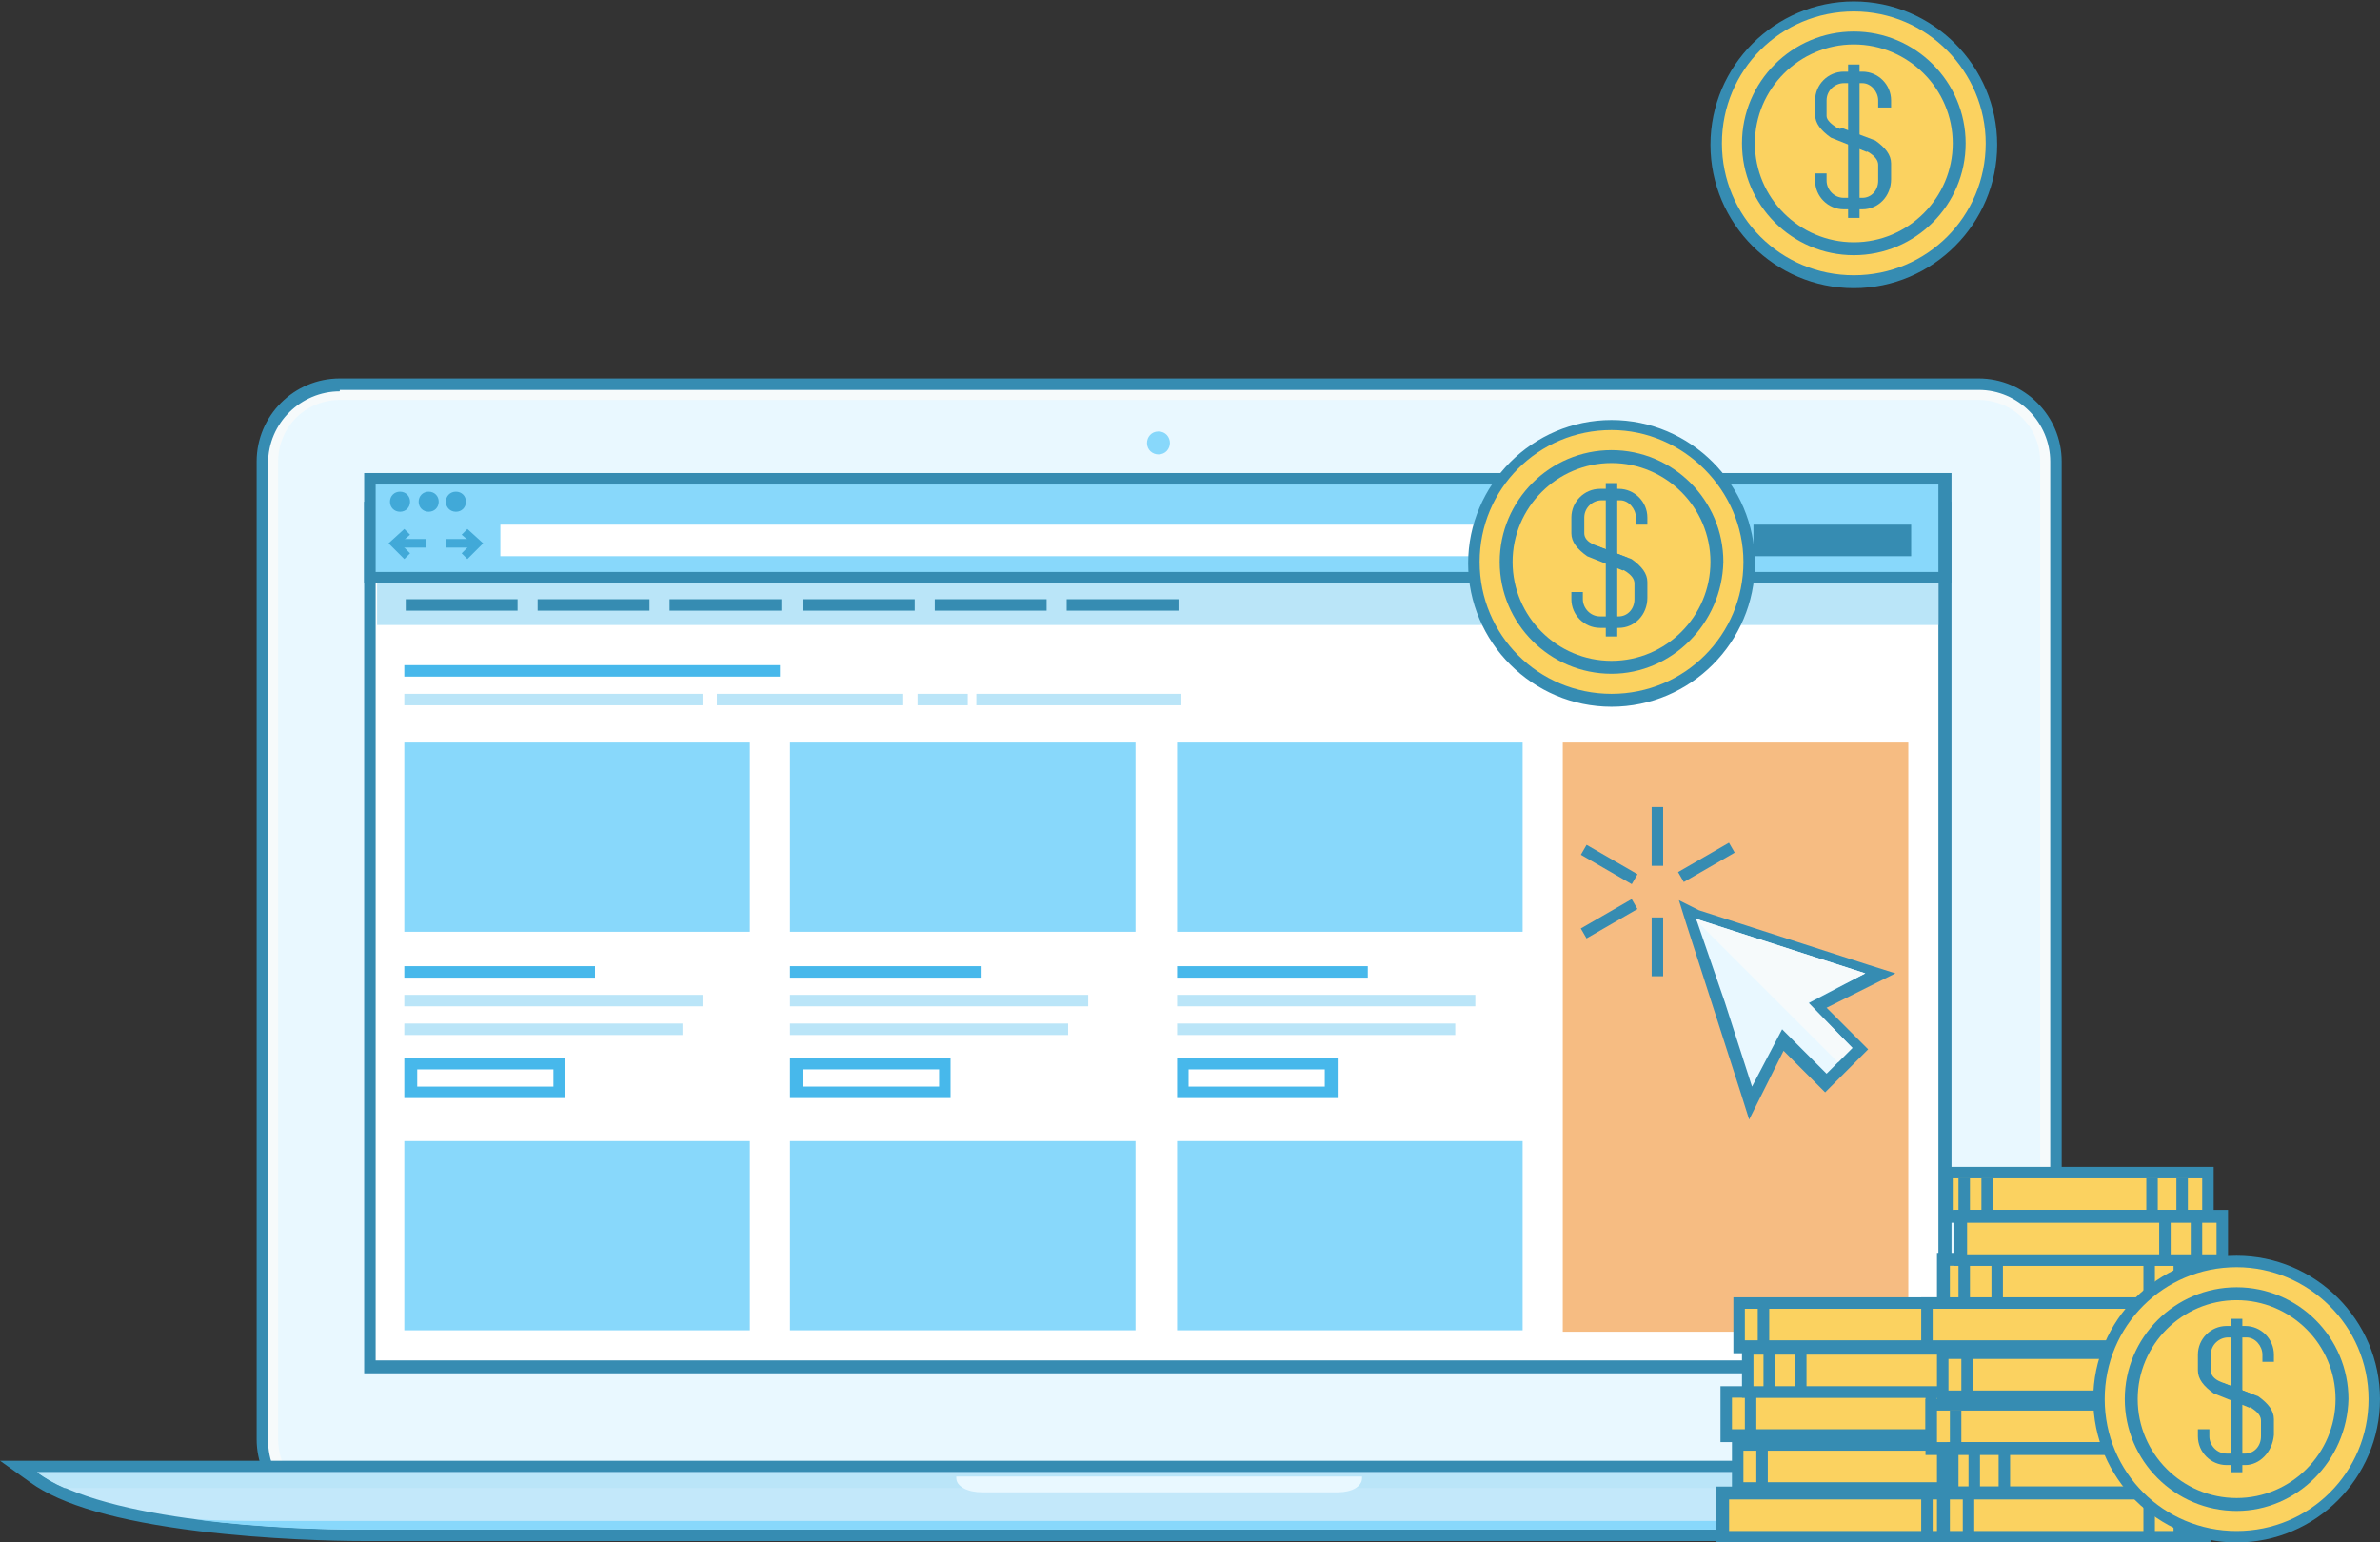 <?xml version="1.0" encoding="utf-8"?>
<!-- Generator: Adobe Illustrator 24.0.0, SVG Export Plug-In . SVG Version: 6.00 Build 0)  -->
<svg version="1.1" id="Layer_1" xmlns="http://www.w3.org/2000/svg" xmlns:xlink="http://www.w3.org/1999/xlink" x="0px" y="0px"
	 viewBox="0 0 166 107.6" style="enable-background:new 0 0 166 107.6;" xml:space="preserve">
<rect x="0" y="0" width="166" height="107.6" fill="#333333" stroke="none"/>
<style type="text/css">
	.st0{fill:#F6FAFB;}
	.st1{fill:#368CB2;}
	.st2{fill:#E9F8FF;}
	.st3{fill:#88D8FB;}
	.st4{fill:#C3E8FA;}
	.st5{fill:#BAE5F8;}
	.st6{clip-path:url(#SVGID_3_);}
	.st7{fill:#FFFFFF;}
	.st8{fill:#41A9D8;}
	.st9{fill:#47B8EB;}
	.st10{fill:#F6BC82;}
	.st11{fill:#FBD260;}
</style>
<g>
	<g>
		<g>
			<g>
				<path class="st0" d="M23.7,105.8c-3,0-5.4-2.4-5.4-5.4V32.2c0-3,2.4-5.4,5.4-5.4H138c3,0,5.4,2.4,5.4,5.4v68.2
					c0,3-2.4,5.4-5.4,5.4H23.7z"/>
				<path class="st1" d="M138,106.2H23.7c-3.2,0-5.8-2.6-5.8-5.8V32.2c0-3.2,2.6-5.8,5.8-5.8H138c3.2,0,5.8,2.6,5.8,5.8v68.2
					C143.8,103.6,141.2,106.2,138,106.2z M23.7,27.3c-2.7,0-5,2.2-5,5v68.2c0,2.7,2.2,5,5,5H138c2.7,0,5-2.2,5-5V32.2
					c0-2.7-2.2-5-5-5H23.7z"/>
			</g>
			<g>
				<path class="st2" d="M142.3,100.4c0,2.4-1.9,4.3-4.3,4.3H23.7c-2.4,0-4.3-1.9-4.3-4.3V32.2c0-2.4,1.9-4.3,4.3-4.3H138
					c2.4,0,4.3,1.9,4.3,4.3V100.4z"/>
			</g>
			<g>
				<path class="st3" d="M81.6,30.9c0,0.4-0.3,0.8-0.8,0.8c-0.4,0-0.8-0.3-0.8-0.8c0-0.4,0.3-0.8,0.8-0.8
					C81.3,30.1,81.6,30.5,81.6,30.9z"/>
			</g>
			<g>
				<g>
					<path class="st4" d="M25.2,107.1c-2.9,0-17.6-0.2-22.9-4l-1-0.8h159.1l-1,0.8c-5.3,3.8-20,4-22.9,4H25.2z"/>
				</g>
				<g>
					<path class="st1" d="M159.1,102.7c-4.8,3.5-17.7,4-22.6,4H41.6H25.2c-4.9,0-17.8-0.5-22.6-4h117.5H159.1 M161.7,101.9h-2.6h-39
						H2.6H0l2.1,1.5c2.2,1.6,6.1,2.7,11.7,3.4c4.9,0.6,9.6,0.7,11.4,0.7h16.4h94.9c4.1,0,17.8-0.3,23.1-4.1L161.7,101.9L161.7,101.9
						z"/>
				</g>
			</g>
			<g>
				<path class="st5" d="M120.1,102.7H2.6c0.5,0.4,1.2,0.8,1.9,1.1h152.7c0.7-0.3,1.4-0.7,1.9-1.1H120.1L120.1,102.7z"/>
			</g>
			<g>
				<path class="st2" d="M68.5,104.1h24.8c1,0,1.7-0.4,1.7-1c0,0,0-0.1,0-0.1H66.7c0,0,0,0.1,0,0.1
					C66.7,103.7,67.5,104.1,68.5,104.1z"/>
			</g>
			<g>
				<path class="st3" d="M143,106.1H37H18.7c-1.3,0-3,0-5-0.1c4.5,0.6,9,0.7,11.5,0.7h16.4h94.9c2.5,0,7-0.1,11.5-0.7
					C146,106.1,144.3,106.1,143,106.1z"/>
			</g>
		</g>
		<g>
			<defs>
				<rect id="SVGID_1_" x="26" y="33.4" width="109.6" height="61.9"/>
			</defs>
			<defs>
				<path id="SVGID_2_" d="M136.1,95.7H25.6V33h110.5V95.7z M26.5,94.9h108.8V33.8H26.5V94.9z"/>
			</defs>
			<use xlink:href="#SVGID_1_"  style="overflow:visible;fill:#47B8EB;"/>
			<use xlink:href="#SVGID_2_"  style="overflow:visible;fill:#368CB2;"/>
			<clipPath id="SVGID_3_">
				<use xlink:href="#SVGID_1_"  style="overflow:visible;"/>
			</clipPath>
			<clipPath id="SVGID_4_" class="st6">
				<use xlink:href="#SVGID_2_"  style="overflow:visible;"/>
			</clipPath>
		</g>
	</g>
	<g>
		<g>
			<rect x="25.8" y="35.5" class="st7" width="109.8" height="59.9"/>
			<path class="st1" d="M136.1,95.8H25.4V35h110.7V95.8z M26.2,94.9h109V35.9h-109V94.9z"/>
		</g>
		<g>
			<g>
				<g>
					<g>
						<rect x="28.2" y="79.6" class="st3" width="24.1" height="13.2"/>
					</g>
				</g>
			</g>
		</g>
		<g>
			<g>
				<g>
					<g>
						<rect x="55.1" y="79.6" class="st3" width="24.1" height="13.2"/>
					</g>
				</g>
			</g>
		</g>
		<g>
			<g>
				<g>
					<g>
						<rect x="82.1" y="79.6" class="st3" width="24.1" height="13.2"/>
					</g>
				</g>
			</g>
		</g>
		<g>
			<rect x="25.8" y="33.4" class="st3" width="109.8" height="6.9"/>
			<path class="st1" d="M136.1,40.7H25.4V33h110.7V40.7z M26.2,39.9h109v-6.1h-109V39.9z"/>
		</g>
		<g>
			<g>
				<path class="st8" d="M28.6,35c0,0.4-0.3,0.7-0.7,0.7s-0.7-0.3-0.7-0.7c0-0.4,0.3-0.7,0.7-0.7S28.6,34.6,28.6,35z"/>
			</g>
			<g>
				<path class="st8" d="M30.6,35c0,0.4-0.3,0.7-0.7,0.7c-0.4,0-0.7-0.3-0.7-0.7c0-0.4,0.3-0.7,0.7-0.7C30.3,34.3,30.6,34.6,30.6,35
					z"/>
			</g>
			<g>
				<path class="st8" d="M32.5,35c0,0.4-0.3,0.7-0.7,0.7c-0.4,0-0.7-0.3-0.7-0.7c0-0.4,0.3-0.7,0.7-0.7C32.2,34.3,32.5,34.6,32.5,35
					z"/>
			</g>
		</g>
		<g>
			<rect x="34.9" y="36.6" class="st7" width="85.8" height="2.2"/>
		</g>
		<g>
			<rect x="122.3" y="36.6" class="st1" width="11" height="2.2"/>
		</g>
		<g>
			<g>
				<g>
					<polygon class="st8" points="28.2,39 27.1,37.9 28.2,36.9 28.6,37.3 27.9,37.9 28.6,38.6 					"/>
				</g>
			</g>
			<g>
				<g>
					<rect x="27.8" y="37.6" class="st8" width="1.9" height="0.6"/>
				</g>
			</g>
		</g>
		<g>
			<g>
				<g>
					<polygon class="st8" points="32.6,39 32.2,38.6 32.9,37.9 32.2,37.3 32.6,36.9 33.7,37.9 					"/>
				</g>
			</g>
			<g>
				<g>
					<rect x="31.1" y="37.6" class="st8" width="1.9" height="0.6"/>
				</g>
			</g>
		</g>
		<g>
			<rect x="26.3" y="40.7" class="st5" width="108.9" height="2.9"/>
		</g>
		<g>
			<rect x="28.3" y="41.8" class="st1" width="7.8" height="0.8"/>
		</g>
		<g>
			<rect x="37.5" y="41.8" class="st1" width="7.8" height="0.8"/>
		</g>
		<g>
			<rect x="46.7" y="41.8" class="st1" width="7.8" height="0.8"/>
		</g>
		<g>
			<rect x="56" y="41.8" class="st1" width="7.8" height="0.8"/>
		</g>
		<g>
			<rect x="65.2" y="41.8" class="st1" width="7.8" height="0.8"/>
		</g>
		<g>
			<rect x="74.4" y="41.8" class="st1" width="7.8" height="0.8"/>
		</g>
		<g>
			<g>
				<rect x="28.2" y="46.4" class="st9" width="26.2" height="0.8"/>
			</g>
			<g>
				<rect x="28.2" y="48.4" class="st5" width="20.8" height="0.8"/>
			</g>
			<g>
				<rect x="50" y="48.4" class="st5" width="13" height="0.8"/>
			</g>
			<g>
				<rect x="64" y="48.4" class="st5" width="3.5" height="0.8"/>
			</g>
			<g>
				<rect x="68.1" y="48.4" class="st5" width="14.3" height="0.8"/>
			</g>
		</g>
		<g>
			<g>
				<g>
					<g>
						<rect x="28.2" y="51.8" class="st3" width="24.1" height="13.2"/>
					</g>
				</g>
			</g>
			<g>
				<g>
					<rect x="28.2" y="67.4" class="st9" width="13.3" height="0.8"/>
				</g>
				<g>
					<rect x="28.2" y="69.4" class="st5" width="20.8" height="0.8"/>
				</g>
				<g>
					<rect x="28.2" y="71.4" class="st5" width="19.4" height="0.8"/>
				</g>
			</g>
			<g>
				<path class="st9" d="M38.6,74.6v1.2h-9.5v-1.2H38.6 M39.4,73.8H28.2v2.8h11.2V73.8L39.4,73.8z"/>
			</g>
		</g>
		<g>
			<g>
				<g>
					<g>
						<rect x="55.1" y="51.8" class="st3" width="24.1" height="13.2"/>
					</g>
				</g>
			</g>
			<g>
				<g>
					<rect x="55.1" y="67.4" class="st9" width="13.3" height="0.8"/>
				</g>
				<g>
					<rect x="55.1" y="69.4" class="st5" width="20.8" height="0.8"/>
				</g>
				<g>
					<rect x="55.1" y="71.4" class="st5" width="19.4" height="0.8"/>
				</g>
			</g>
			<g>
				<path class="st9" d="M65.5,74.6v1.2H56v-1.2H65.5 M66.3,73.8H55.1v2.8h11.2V73.8L66.3,73.8z"/>
			</g>
		</g>
		<g>
			<g>
				<g>
					<g>
						<rect x="82.1" y="51.8" class="st3" width="24.1" height="13.2"/>
					</g>
				</g>
			</g>
			<g>
				<g>
					<rect x="82.1" y="67.4" class="st9" width="13.3" height="0.8"/>
				</g>
				<g>
					<rect x="82.1" y="69.4" class="st5" width="20.8" height="0.8"/>
				</g>
				<g>
					<rect x="82.1" y="71.4" class="st5" width="19.4" height="0.8"/>
				</g>
			</g>
			<g>
				<path class="st9" d="M92.4,74.6v1.2h-9.5v-1.2H92.4 M93.3,73.8H82.1v2.8h11.2V73.8L93.3,73.8z"/>
			</g>
		</g>
		<g>
			<g>
				<g>
					<g>
						<rect x="109" y="51.8" class="st10" width="24.1" height="41.1"/>
					</g>
				</g>
			</g>
		</g>
	</g>
	<g>
		<g>
			<g>
				<g>
					<g>
						<polygon class="st2" points="117.7,63.4 131.2,67.8 126.8,70 129.8,73.1 127.4,75.5 124.3,72.5 122.1,76.9 						"/>
					</g>
					<g>
						<path class="st1" d="M118.3,64.1l5.9,1.9l5.9,1.9l-4,2.1l3.1,3.1l-1.8,1.8l-3.1-3.1l-2.1,4l-1.9-5.9L118.3,64.1 M117.1,62.8
							l0.5,1.6l1.9,5.9l1.9,5.9l0.6,1.9l0.9-1.8l1.5-3l2.3,2.3l0.6,0.6l0.6-0.6l1.8-1.8l0.6-0.6l-0.6-0.6l-2.3-2.3l3-1.5l1.8-0.9
							l-1.9-0.6l-5.9-1.9l-5.9-1.9L117.1,62.8L117.1,62.8z"/>
					</g>
				</g>
				<g>
					<polygon class="st0" points="124.2,66 118.3,64.1 118.4,64.3 128.2,74.1 129.2,73.1 126.1,69.9 130.1,67.9 					"/>
				</g>
			</g>
		</g>
		<g>
			<line class="st2" x1="115.6" y1="60.3" x2="115.6" y2="56.3"/>
			<rect x="115.2" y="56.3" class="st1" width="0.8" height="4.1"/>
		</g>
		<g>
			<line class="st2" x1="115.6" y1="68.1" x2="115.6" y2="64"/>
			<rect x="115.2" y="64" class="st1" width="0.8" height="4.1"/>
		</g>
		<g>
			<line class="st2" x1="114" y1="61.3" x2="110.5" y2="59.2"/>
			
				<rect x="111.8" y="58.2" transform="matrix(0.5 -0.866 0.866 0.5 3.96 127.347)" class="st1" width="0.8" height="4.1"/>
		</g>
		<g>
			<line class="st2" x1="117.2" y1="61.3" x2="120.7" y2="59.2"/>
			
				<rect x="117" y="59.8" transform="matrix(0.866 -0.5 0.5 0.866 -14.182 67.551)" class="st1" width="4.1" height="0.8"/>
		</g>
		<g>
			<line class="st2" x1="110.5" y1="65.1" x2="114" y2="63.1"/>
			
				<rect x="110.2" y="63.7" transform="matrix(0.866 -0.5 0.5 0.866 -17.026 64.706)" class="st1" width="4.1" height="0.8"/>
		</g>
	</g>
	<g>
		<g>
			<g>
				<g>
					<rect x="120.1" y="104.2" class="st11" width="18.3" height="3"/>
					<path class="st1" d="M138.8,107.6h-19.1v-3.9h19.1V107.6z M120.6,106.8H138v-2.2h-17.4V106.8z"/>
				</g>
				<g>
					<rect x="134" y="104.2" class="st1" width="0.8" height="2.7"/>
				</g>
				<g>
					<rect x="136.2" y="104.2" class="st1" width="0.8" height="2.7"/>
				</g>
			</g>
			<g>
				<g>
					<rect x="121.2" y="100.8" class="st11" width="18.3" height="3"/>
					<path class="st1" d="M139.9,104.2h-19.1v-3.9h19.1V104.2z M121.6,103.4H139v-2.2h-17.4V103.4z"/>
				</g>
				<g>
					<rect x="135.1" y="100.8" class="st1" width="0.8" height="2.7"/>
				</g>
				<g>
					<rect x="137.3" y="100.8" class="st1" width="0.8" height="2.7"/>
				</g>
				<g>
					<rect x="122.5" y="100.8" class="st1" width="0.8" height="2.7"/>
				</g>
			</g>
			<g>
				<g>
					<rect x="120.4" y="97.1" class="st11" width="18.3" height="3"/>
					<path class="st1" d="M139.1,100.6H120v-3.9h19.1V100.6z M120.8,99.7h17.4v-2.2h-17.4V99.7z"/>
				</g>
				<g>
					<rect x="134.3" y="97.1" class="st1" width="0.8" height="2.7"/>
				</g>
				<g>
					<rect x="136.4" y="97.1" class="st1" width="0.8" height="2.7"/>
				</g>
				<g>
					<rect x="121.7" y="97.1" class="st1" width="0.8" height="2.7"/>
				</g>
			</g>
			<g>
				<g>
					<rect x="121.9" y="94.1" class="st11" width="18.3" height="3"/>
					<path class="st1" d="M140.6,97.5h-19.1v-3.9h19.1V97.5z M122.3,96.7h17.4v-2.2h-17.4V96.7z"/>
				</g>
				<g>
					<rect x="136.9" y="94.1" class="st1" width="0.8" height="2.7"/>
				</g>
				<g>
					<rect x="138.5" y="94.1" class="st1" width="0.8" height="2.7"/>
				</g>
				<g>
					<rect x="123" y="94.1" class="st1" width="0.8" height="2.7"/>
				</g>
				<g>
					<rect x="125.2" y="94.1" class="st1" width="0.8" height="2.7"/>
				</g>
			</g>
			<g>
				<g>
					<rect x="121.3" y="90.9" class="st11" width="18.3" height="3"/>
					<path class="st1" d="M140,94.4h-19.1v-3.9H140V94.4z M121.7,93.5h17.4v-2.2h-17.4V93.5z"/>
				</g>
				<g>
					<rect x="135.2" y="90.9" class="st1" width="0.8" height="2.7"/>
				</g>
				<g>
					<rect x="137.3" y="90.9" class="st1" width="0.8" height="2.7"/>
				</g>
				<g>
					<rect x="122.6" y="90.9" class="st1" width="0.8" height="2.7"/>
				</g>
			</g>
		</g>
		<g>
			<g>
				<g>
					<rect x="135.8" y="81.8" class="st11" width="18.3" height="3"/>
					<path class="st1" d="M154.4,85.3h-19.1v-3.9h19.1V85.3z M136.2,84.4h17.4v-2.2h-17.4V84.4z"/>
				</g>
				<g>
					<rect x="149.7" y="82.2" class="st1" width="0.8" height="2.7"/>
				</g>
				<g>
					<rect x="136.6" y="82.2" class="st1" width="0.8" height="2.7"/>
				</g>
				<g>
					<rect x="138.2" y="82.2" class="st1" width="0.8" height="2.7"/>
				</g>
				<g>
					<rect x="151.8" y="82.2" class="st1" width="0.8" height="2.7"/>
				</g>
			</g>
			<g>
				<g>
					<rect x="134.4" y="90.9" class="st11" width="18.3" height="3"/>
					<path class="st1" d="M153.1,94.4H134v-3.9h19.1V94.4z M134.8,93.5h17.4v-2.2h-17.4V93.5z"/>
				</g>
				<g>
					<rect x="148.3" y="91.3" class="st1" width="0.8" height="2.7"/>
				</g>
				<g>
					<rect x="150.5" y="91.3" class="st1" width="0.8" height="2.7"/>
				</g>
			</g>
			<g>
				<g>
					<rect x="135.6" y="87.9" class="st11" width="18.3" height="3"/>
					<path class="st1" d="M154.2,91.3h-19.1v-3.9h19.1V91.3z M136,90.5h17.4v-2.2H136V90.5z"/>
				</g>
				<g>
					<rect x="149.5" y="88.2" class="st1" width="0.8" height="2.7"/>
				</g>
				<g>
					<rect x="136.6" y="88.2" class="st1" width="0.8" height="2.7"/>
				</g>
				<g>
					<rect x="138.9" y="88.2" class="st1" width="0.8" height="2.7"/>
				</g>
				<g>
					<rect x="151.6" y="88.2" class="st1" width="0.8" height="2.7"/>
				</g>
			</g>
			<g>
				<g>
					<rect x="136.7" y="84.8" class="st11" width="18.3" height="3"/>
					<path class="st1" d="M155.4,88.3h-19.1v-3.9h19.1V88.3z M137.2,87.5h17.4v-2.2h-17.4V87.5z"/>
				</g>
				<g>
					<rect x="150.6" y="85.2" class="st1" width="0.8" height="2.7"/>
				</g>
				<g>
					<rect x="152.8" y="85.2" class="st1" width="0.8" height="2.7"/>
				</g>
			</g>
			<g>
				<g>
					<rect x="135.5" y="94.3" class="st11" width="18.3" height="3"/>
					<path class="st1" d="M154.2,97.8h-19.1v-3.9h19.1V97.8z M135.9,97h17.4v-2.2h-17.4V97z"/>
				</g>
				<g>
					<rect x="149.4" y="94.7" class="st1" width="0.8" height="2.7"/>
				</g>
				<g>
					<rect x="151.5" y="94.7" class="st1" width="0.8" height="2.7"/>
				</g>
				<g>
					<rect x="136.8" y="94.7" class="st1" width="0.8" height="2.7"/>
				</g>
			</g>
			<g>
				<g>
					<rect x="134.7" y="98" class="st11" width="18.3" height="3"/>
					<path class="st1" d="M153.4,101.5h-19.1v-3.9h19.1V101.5z M135.1,100.6h17.4v-2.2h-17.4V100.6z"/>
				</g>
				<g>
					<rect x="148.6" y="98.4" class="st1" width="0.8" height="2.7"/>
				</g>
				<g>
					<rect x="150.7" y="98.4" class="st1" width="0.8" height="2.7"/>
				</g>
				<g>
					<rect x="136" y="98.4" class="st1" width="0.8" height="2.7"/>
				</g>
			</g>
			<g>
				<g>
					<rect x="136.2" y="101" class="st11" width="18.3" height="3"/>
					<path class="st1" d="M154.9,104.5h-19.1v-3.9h19.1V104.5z M136.6,103.7H154v-2.2h-17.4V103.7z"/>
				</g>
				<g>
					<rect x="151.2" y="101.4" class="st1" width="0.8" height="2.7"/>
				</g>
				<g>
					<rect x="152.8" y="101.4" class="st1" width="0.8" height="2.7"/>
				</g>
				<g>
					<rect x="137.3" y="101.4" class="st1" width="0.8" height="2.7"/>
				</g>
				<g>
					<rect x="139.4" y="101.4" class="st1" width="0.8" height="2.7"/>
				</g>
			</g>
			<g>
				<g>
					<rect x="135.6" y="104.2" class="st11" width="18.3" height="3"/>
					<path class="st1" d="M154.2,107.6h-19.1v-3.9h19.1V107.6z M136,106.8h17.4v-2.2H136V106.8z"/>
				</g>
				<g>
					<rect x="149.5" y="104.5" class="st1" width="0.8" height="2.7"/>
				</g>
				<g>
					<rect x="151.6" y="104.5" class="st1" width="0.8" height="2.7"/>
				</g>
				<g>
					<rect x="136.9" y="104.5" class="st1" width="0.8" height="2.7"/>
				</g>
			</g>
			<g>
				<g>
					<path class="st11" d="M165.6,97.6c0,5.3-4.3,9.6-9.6,9.6c-5.3,0-9.6-4.3-9.6-9.6c0-5.3,4.3-9.6,9.6-9.6
						C161.3,88,165.6,92.3,165.6,97.6z"/>
					<path class="st1" d="M156,107.6c-5.5,0-10-4.5-10-10c0-5.5,4.5-10,10-10c5.5,0,10,4.5,10,10C166,103.1,161.5,107.6,156,107.6z
						 M156,88.4c-5.1,0-9.2,4.1-9.2,9.2c0,5.1,4.1,9.2,9.2,9.2c5.1,0,9.2-4.1,9.2-9.2C165.2,92.5,161,88.4,156,88.4z"/>
				</g>
				<g>
					<path class="st11" d="M163.3,97.6c0,4.1-3.3,7.3-7.3,7.3c-4.1,0-7.3-3.3-7.3-7.3c0-4.1,3.3-7.3,7.3-7.3
						C160,90.3,163.3,93.6,163.3,97.6z"/>
					<path class="st1" d="M156,105.4c-4.3,0-7.8-3.5-7.8-7.8c0-4.3,3.5-7.8,7.8-7.8c4.3,0,7.8,3.5,7.8,7.8
						C163.7,101.9,160.2,105.4,156,105.4z M156,90.7c-3.8,0-6.9,3.1-6.9,6.9c0,3.8,3.1,6.9,6.9,6.9c3.8,0,6.9-3.1,6.9-6.9
						C162.9,93.8,159.8,90.7,156,90.7z"/>
				</g>
				<g>
					<path class="st1" d="M156.9,98.2l-2.5-1c-0.7-0.5-1.1-1-1.1-1.6v-1.1c0-1.1,0.9-2,2-2h1.3c1.1,0,2,0.9,2,2v0.5h-0.8v-0.5
						c0-0.6-0.5-1.2-1.1-1.2h-1.3c-0.6,0-1.2,0.5-1.2,1.2v1.1c0,0.3,0.2,0.6,0.7,0.8l2.3,0.9L156.9,98.2z"/>
				</g>
				<g>
					<path class="st1" d="M156.6,102.2h-1.3c-1.1,0-2-0.9-2-2v-0.5h0.8v0.5c0,0.6,0.5,1.2,1.2,1.2h1.3c0.6,0,1.1-0.5,1.1-1.2v-1.1
						c0-0.3-0.2-0.6-0.7-0.9l-2.2-0.9l0.3-0.8l2.4,0.9c0.7,0.5,1.1,1,1.1,1.6v1.1C158.5,101.3,157.6,102.2,156.6,102.2z"/>
				</g>
				<g>
					<rect x="155.6" y="92" class="st1" width="0.8" height="10.7"/>
				</g>
			</g>
		</g>
	</g>
	<g>
		<g>
			<path class="st11" d="M122,39.2c0,5.3-4.3,9.6-9.6,9.6c-5.3,0-9.6-4.3-9.6-9.6c0-5.3,4.3-9.6,9.6-9.6
				C117.7,29.6,122,33.9,122,39.2z"/>
			<path class="st1" d="M112.4,49.3c-5.5,0-10-4.5-10-10c0-5.5,4.5-10,10-10c5.5,0,10,4.5,10,10C122.4,44.8,117.9,49.3,112.4,49.3z
				 M112.4,30c-5.1,0-9.2,4.1-9.2,9.2c0,5.1,4.1,9.2,9.2,9.2c5.1,0,9.2-4.1,9.2-9.2C121.6,34.2,117.4,30,112.4,30z"/>
		</g>
		<g>
			<path class="st11" d="M119.7,39.2c0,4.1-3.3,7.3-7.3,7.3c-4.1,0-7.3-3.3-7.3-7.3c0-4.1,3.3-7.3,7.3-7.3
				C116.4,31.9,119.7,35.2,119.7,39.2z"/>
			<path class="st1" d="M112.4,47c-4.3,0-7.8-3.5-7.8-7.8c0-4.3,3.5-7.8,7.8-7.8c4.3,0,7.8,3.5,7.8,7.8
				C120.1,43.5,116.6,47,112.4,47z M112.4,32.3c-3.8,0-6.9,3.1-6.9,6.9c0,3.8,3.1,6.9,6.9,6.9c3.8,0,6.9-3.1,6.9-6.9
				C119.3,35.4,116.2,32.3,112.4,32.3z"/>
		</g>
		<g>
			<path class="st1" d="M113.2,39.8l-2.5-1c-0.7-0.5-1.1-1-1.1-1.6v-1.1c0-1.1,0.9-2,2-2h1.3c1.1,0,2,0.9,2,2v0.5h-0.8v-0.5
				c0-0.6-0.5-1.2-1.1-1.2h-1.3c-0.6,0-1.2,0.5-1.2,1.2v1.1c0,0.3,0.2,0.6,0.7,0.8l2.3,0.9L113.2,39.8z"/>
		</g>
		<g>
			<path class="st1" d="M112.9,43.8h-1.3c-1.1,0-2-0.9-2-2v-0.5h0.8v0.5c0,0.6,0.5,1.2,1.2,1.2h1.3c0.6,0,1.1-0.5,1.1-1.2v-1.1
				c0-0.3-0.2-0.6-0.7-0.9l-2.2-0.9l0.3-0.8l2.4,0.9c0.7,0.5,1.1,1,1.1,1.6v1.1C114.9,42.9,114,43.8,112.9,43.8z"/>
		</g>
		<g>
			<rect x="112" y="33.7" class="st1" width="0.8" height="10.7"/>
		</g>
	</g>
	<g>
		<g>
			<path class="st11" d="M138.9,10c0,5.3-4.3,9.6-9.6,9.6c-5.3,0-9.6-4.3-9.6-9.6c0-5.3,4.3-9.6,9.6-9.6
				C134.6,0.4,138.9,4.7,138.9,10z"/>
			<path class="st1" d="M129.3,20.1c-5.5,0-10-4.5-10-10c0-5.5,4.5-10,10-10c5.5,0,10,4.5,10,10C139.3,15.6,134.8,20.1,129.3,20.1z
				 M129.3,0.8c-5.1,0-9.2,4.1-9.2,9.2c0,5.1,4.1,9.2,9.2,9.2c5.1,0,9.2-4.1,9.2-9.2C138.5,5,134.4,0.8,129.3,0.8z"/>
		</g>
		<g>
			<path class="st11" d="M136.6,10c0,4.1-3.3,7.3-7.3,7.3c-4.1,0-7.3-3.3-7.3-7.3c0-4.1,3.3-7.3,7.3-7.3C133.4,2.7,136.6,6,136.6,10
				z"/>
			<path class="st1" d="M129.3,17.8c-4.3,0-7.8-3.5-7.8-7.8c0-4.3,3.5-7.8,7.8-7.8c4.3,0,7.8,3.5,7.8,7.8
				C137.1,14.3,133.6,17.8,129.3,17.8z M129.3,3.1c-3.8,0-6.9,3.1-6.9,6.9c0,3.8,3.1,6.9,6.9,6.9c3.8,0,6.9-3.1,6.9-6.9
				C136.2,6.2,133.1,3.1,129.3,3.1z"/>
		</g>
		<g>
			<path class="st1" d="M130.2,10.6l-2.5-1c-0.7-0.5-1.1-1-1.1-1.6V7c0-1.1,0.9-2,2-2h1.3c1.1,0,2,0.9,2,2v0.5H131V7
				c0-0.6-0.5-1.2-1.1-1.2h-1.3c-0.6,0-1.2,0.5-1.2,1.2v1.1c0,0.3,0.4,0.6,0.7,0.8l2.3,0.9L130.2,10.6z"/>
		</g>
		<g>
			<path class="st1" d="M129.9,14.6h-1.3c-1.1,0-2-0.9-2-2v-0.5h0.8v0.5c0,0.6,0.5,1.2,1.2,1.2h1.3c0.6,0,1.1-0.5,1.1-1.2v-1.1
				c0-0.3-0.2-0.6-0.7-0.9l-2.2-0.9l0.3-0.8l2.4,0.9c0.7,0.5,1.1,1,1.1,1.6v1.1C131.9,13.7,131,14.6,129.9,14.6z"/>
		</g>
		<g>
			<rect x="128.9" y="4.5" class="st1" width="0.8" height="10.7"/>
		</g>
	</g>
</g>
</svg>
